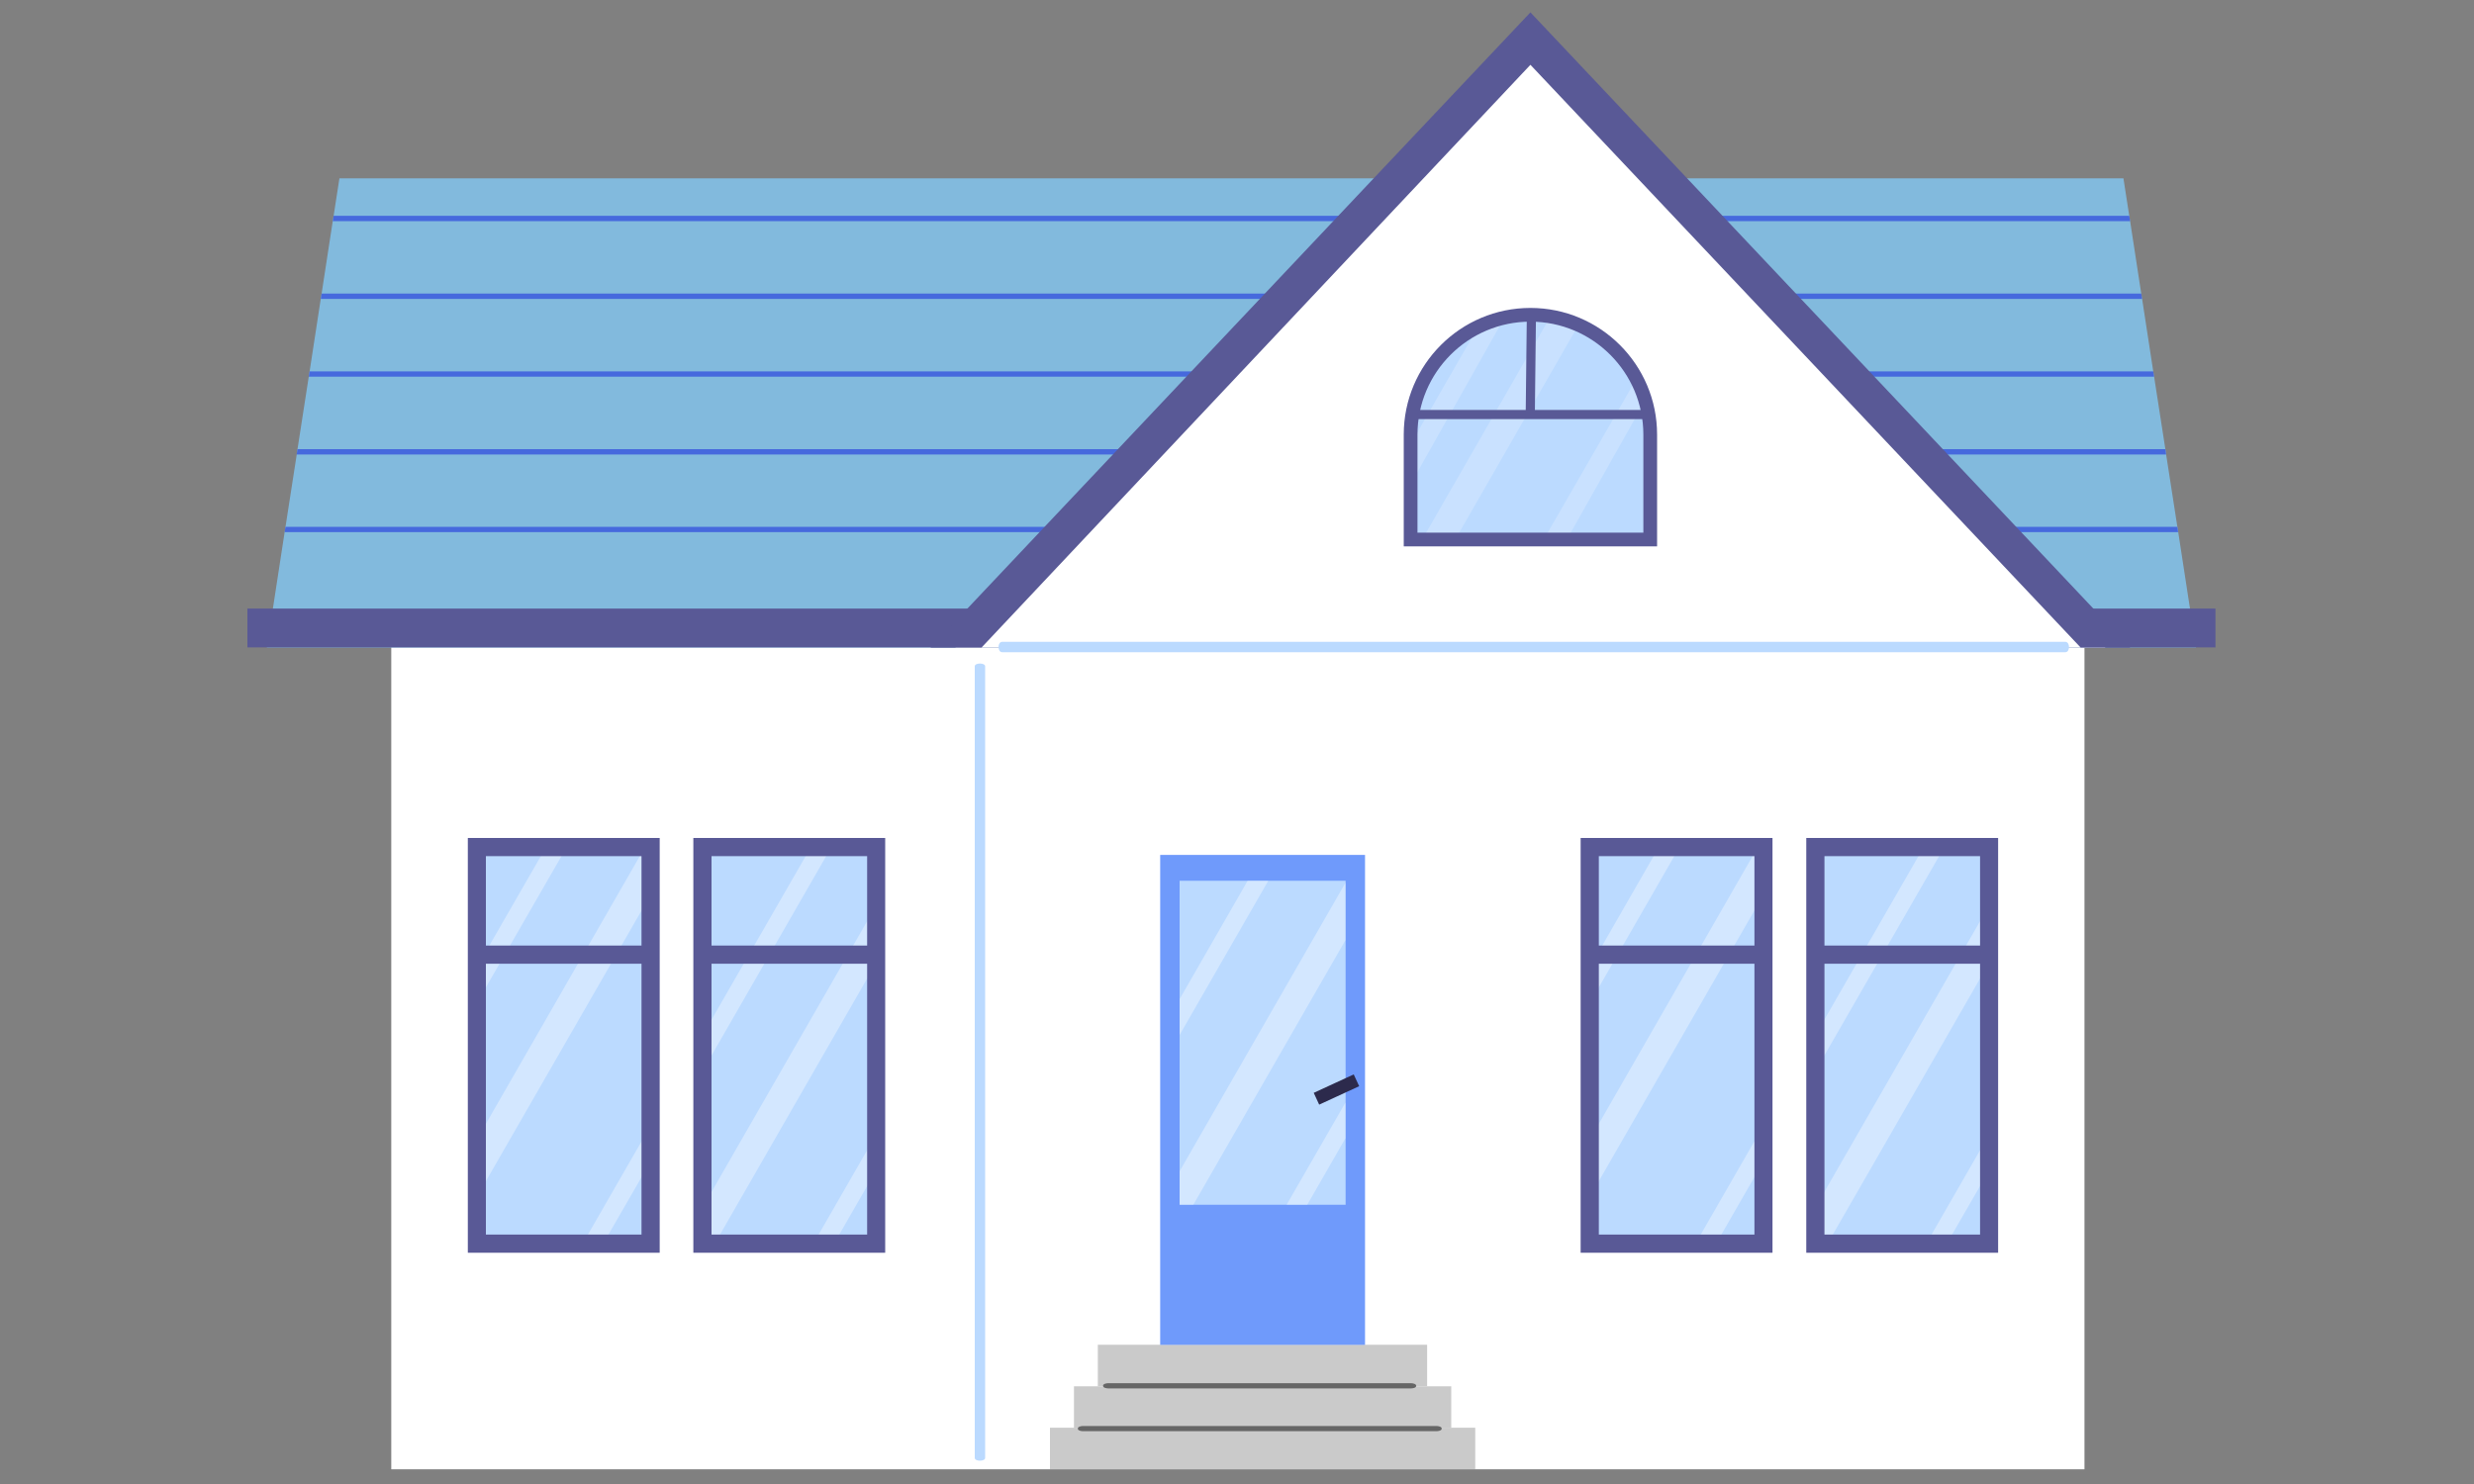 <svg width="200" height="120" viewBox="0 0 200 120" fill="none" xmlns="http://www.w3.org/2000/svg">
<rect x="0" y="0" width="200" height="120" fill="#808080" stroke="none"/>
<g clip-path="url(#clip0_10018_16395)">
<path d="M168.51 50.26H31.63V118.81H168.51V50.26Z" fill="white"/>
<path d="M177.53 52.36H21.57L22.04 49.32L22.11 48.89L23.01 43.03L23.08 42.6L23.99 36.74L24.05 36.32L24.96 30.46L25.03 30.03L25.93 24.17L26 23.74L26.9 17.88L26.97 17.45L27.44 14.42H171.66L172.13 17.45L172.2 17.88L173.1 23.74L173.17 24.17L174.07 30.03L174.14 30.46L175.05 36.32L175.11 36.74L176.02 42.6L176.09 43.03L176.99 48.89L177.06 49.32L177.53 52.36Z" fill="#82BADD"/>
<path d="M142.561 68.5H128.521V100.57H142.561V68.5Z" fill="#BBDAFF"/>
<path opacity="0.35" d="M135.771 68.5L128.521 81.11V78.21L134.101 68.5H135.771Z" fill="white"/>
<path opacity="0.35" d="M142.561 68.5V72.35L128.521 96.78V92.14L142.101 68.5H142.561Z" fill="white"/>
<path opacity="0.35" d="M142.561 91.01V93.91L138.731 100.57H137.061L142.561 91.01Z" fill="white"/>
<path d="M143.29 101.3H127.78V67.76H143.29V101.3ZM129.25 99.83H141.83V69.23H129.25V99.83Z" fill="#595996"/>
<path d="M142.561 76.46H128.521V77.93H142.561V76.46Z" fill="#595996"/>
<path d="M160.79 68.5H146.75V100.57H160.79V68.5Z" fill="#BBDAFF"/>
<path opacity="0.35" d="M157.18 68.5L146.75 86.62V83.72L155.51 68.5H157.18Z" fill="white"/>
<path opacity="0.35" d="M160.8 91.74V94.64L157.38 100.57H155.72L160.8 91.74Z" fill="white"/>
<path opacity="0.35" d="M160.8 73.22V77.86L147.74 100.57H146.75V97.65L160.8 73.22Z" fill="white"/>
<path d="M161.53 101.3H146.02V67.76H161.53V101.3ZM147.49 99.83H160.07V69.23H147.49V99.83Z" fill="#595996"/>
<path d="M160.79 76.46H146.75V77.93H160.79V76.46Z" fill="#595996"/>
<path d="M176.02 42.6H23.08L23.01 43.03H176.08L176.02 42.6ZM175.05 36.32H24.05L23.98 36.75H175.11L175.05 36.32ZM174.07 30.03H25.03L24.96 30.46H174.14L174.07 30.03ZM173.1 23.74H26L25.93 24.17H173.17L173.1 23.74ZM172.13 17.45H26.97L26.9 17.88H172.2L172.13 17.45Z" fill="#4669DD"/>
<path d="M179.1 49.21H20V52.35H179.1V49.21Z" fill="#595996"/>
<path d="M170.2 52.36L147.3 28.11L123.72 3.12L100.13 28.11L77.231 52.36H170.2Z" fill="white"/>
<path d="M79.35 52.36L123.72 5.24L168.2 52.36H172.2L123.72 1L75.231 52.36H79.35Z" fill="#595996"/>
<path d="M78.8 53.88V117.89C78.8 118.19 79.64 118.19 79.64 117.89V53.88C79.64 53.58 78.8 53.58 78.8 53.88Z" fill="#BBDAFF"/>
<path d="M166.96 51.9H81.02C80.62 51.9 80.62 52.74 81.02 52.74H166.96C167.36 52.74 167.36 51.9 166.96 51.9Z" fill="#BBDAFF"/>
<path d="M115.37 108.74H88.75V112.09H115.37V108.74Z" fill="#CACACA"/>
<path d="M117.32 112.1H86.82V115.45H117.32V112.1Z" fill="#CACACA"/>
<path d="M119.26 115.45H84.88V118.8H119.26V115.45Z" fill="#CACACA"/>
<path d="M114.06 111.85H89.59C89.47 111.85 89.17 111.89 89.17 112.06C89.17 112.23 89.47 112.27 89.59 112.27H114.07C114.19 112.27 114.49 112.23 114.49 112.06C114.48 111.89 114.18 111.85 114.06 111.85Z" fill="#666666"/>
<path d="M116.13 115.31H87.55C87.43 115.31 87.13 115.35 87.13 115.52C87.13 115.69 87.43 115.73 87.55 115.73H116.13C116.25 115.73 116.55 115.69 116.55 115.52C116.55 115.35 116.25 115.31 116.13 115.31Z" fill="#666666"/>
<path d="M110.35 69.13H93.79V108.75H110.35V69.13Z" fill="#6F9AFB"/>
<path d="M108.78 71.22H95.36V97.42H108.78V71.22Z" fill="#BBDAFF"/>
<path d="M109.436 86.879L106.203 88.37L106.643 89.324L109.876 87.833L109.436 86.879Z" fill="#2C2A4C"/>
<path opacity="0.35" d="M102.53 71.22L95.36 83.69V80.79L100.86 71.22H102.53Z" fill="white"/>
<path opacity="0.35" d="M108.77 89.149V92.039L105.68 97.419H104.01L108.77 89.149Z" fill="white"/>
<path opacity="0.35" d="M108.77 71.38V76.02L96.47 97.42H95.36V94.71L108.77 71.38Z" fill="white"/>
<path d="M52.591 68.5H38.551V100.57H52.591V68.5Z" fill="#BBDAFF"/>
<path opacity="0.35" d="M45.811 68.5L38.551 81.11V78.21L44.141 68.5H45.811Z" fill="white"/>
<path opacity="0.35" d="M52.601 68.5V72.35L38.551 96.78V92.14L52.141 68.5H52.601Z" fill="white"/>
<path opacity="0.35" d="M52.601 91.01V93.91L48.761 100.57H47.101L52.601 91.01Z" fill="white"/>
<path d="M53.33 101.3H37.82V67.76H53.33V101.3ZM39.28 99.83H51.86V69.23H39.28V99.83Z" fill="#595996"/>
<path d="M52.591 76.46H38.551V77.93H52.591V76.46Z" fill="#595996"/>
<path d="M70.83 68.5H56.79V100.57H70.83V68.5Z" fill="#BBDAFF"/>
<path opacity="0.35" d="M67.21 68.5L56.79 86.62V83.72L65.55 68.5H67.21Z" fill="white"/>
<path opacity="0.35" d="M70.83 91.74V94.64L67.42 100.57H65.75L70.83 91.74Z" fill="white"/>
<path opacity="0.35" d="M70.83 73.22V77.86L57.78 100.57H56.79V97.65L70.83 73.22Z" fill="white"/>
<path d="M71.57 101.3H56.05V67.76H71.56V101.3H71.57ZM57.52 99.83H70.1V69.23H57.52V99.83Z" fill="#595996"/>
<path d="M70.83 76.46H56.79V77.93H70.83V76.46Z" fill="#595996"/>
<path d="M133.4 34.99V43.63H114.03V34.99C114.03 31.16 116.29 27.85 119.55 26.34C120.21 26.03 120.91 25.8 121.63 25.65C122.25 25.52 122.9 25.45 123.56 25.45H123.86C124.37 25.45 124.87 25.49 125.35 25.57C126.15 25.7 126.91 25.92 127.63 26.23C129.65 27.1 131.3 28.64 132.31 30.58C132.6 31.14 132.84 31.73 133.02 32.34C133.27 33.18 133.4 34.07 133.4 34.99Z" fill="#BBDAFF"/>
<g opacity="0.4">
<path opacity="0.5" d="M121.64 25.65L114.03 39.16V35.92L119.55 26.33C120.21 26.03 120.91 25.8 121.64 25.65Z" fill="white"/>
<path opacity="0.5" d="M133.03 32.33L126.67 43.62H124.8L132.32 30.57C132.61 31.13 132.85 31.72 133.03 32.33Z" fill="white"/>
<path opacity="0.5" d="M127.631 26.23L117.641 43.63H114.971L125.351 25.57C126.151 25.69 126.921 25.92 127.631 26.23Z" fill="white"/>
</g>
<path d="M133.96 44.18H113.48V35.14C113.48 29.49 118.07 24.9 123.72 24.9C129.37 24.9 133.96 29.49 133.96 35.14V44.18ZM114.59 43.07H132.85V35.14C132.85 30.11 128.76 26.01 123.72 26.01C118.69 26.01 114.59 30.1 114.59 35.14V43.07Z" fill="#595996"/>
<path d="M133.26 33.15H113.98V33.89H133.26V33.15Z" fill="#595996"/>
<path d="M123.43 25.452L123.337 33.611L124.077 33.62L124.17 25.461L123.43 25.452Z" fill="#595996"/>
</g>
<defs>
<clipPath id="clip0_10018_16395">
<rect width="159.1" height="117.81" fill="white" transform="translate(20 1)"/>
</clipPath>
</defs>
</svg>
